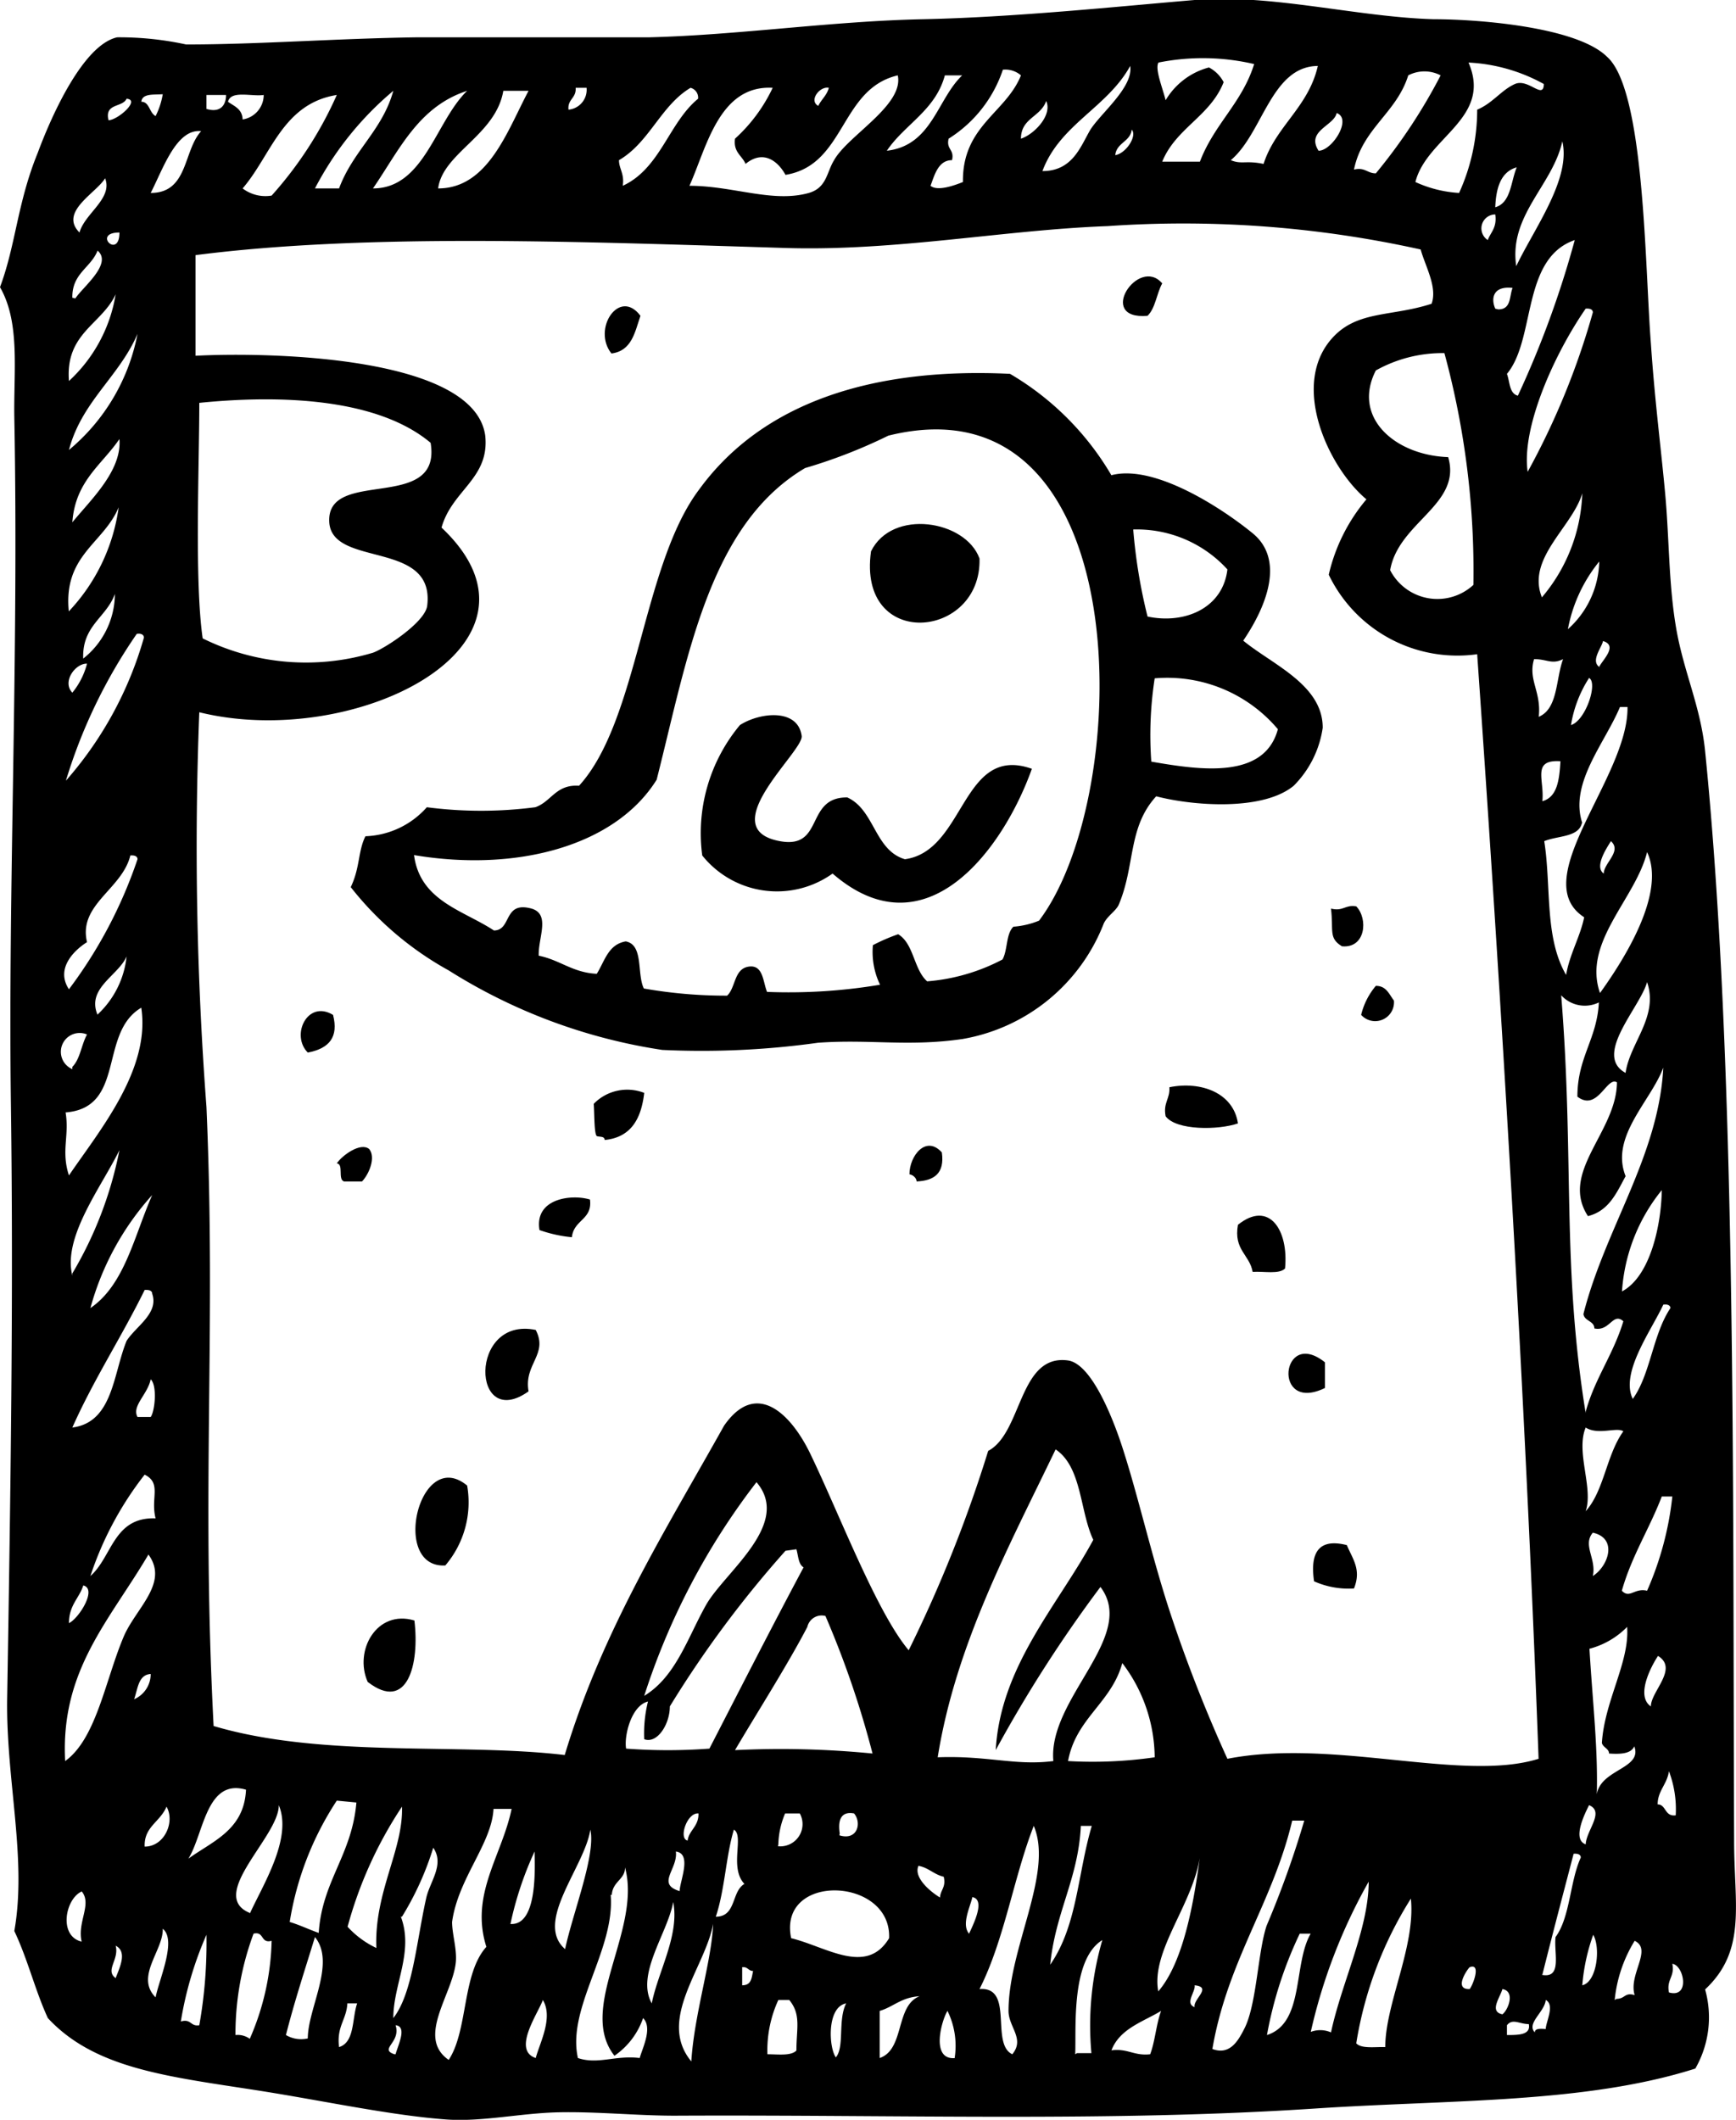 <?xml version="1.0" encoding="utf-8"?><svg xmlns="http://www.w3.org/2000/svg" viewBox="0 0 46.08 56.25"><g id="Lag_2" data-name="Lag 2"><g id="πœ_h_1" data-name="πœºh 1"><path class="cls-1" d="M30.85,7.52c-.15.27-.18.66-.39.86C29.08,8.5,30.22,6.78,30.85,7.52Z"/><path class="cls-1" d="M17,8.38c-.15.44-.23.93-.77,1C15.71,8.73,16.44,7.63,17,8.38Z"/><path class="cls-1" d="M29.5,12.61c1.14-.3,2.93.87,3.75,1.54S33.68,16,33,17c.78.64,2.11,1.17,2.11,2.31a2.73,2.73,0,0,1-.77,1.54c-.81.67-2.65.54-3.65.28-.76.83-.55,1.84-1,2.89-.09.17-.29.28-.39.48a4.92,4.92,0,0,1-3.75,3.07c-1.44.21-2.46,0-3.84.1a22.29,22.29,0,0,1-4.13.19,14.73,14.73,0,0,1-5.67-2.11,8.57,8.57,0,0,1-2.6-2.21c.25-.52.19-.95.39-1.35a2.28,2.28,0,0,0,1.63-.77,11.11,11.11,0,0,0,2.88,0c.43-.15.54-.61,1.16-.57C16.94,19.13,17.05,15,18.55,13c1.66-2.29,4.56-3.26,8.26-3.08A7.54,7.54,0,0,1,29.5,12.61ZM27.58,24.43c2.54-3.35,2.65-14.52-4-12.87a13.81,13.81,0,0,1-2.21.86c-2.55,1.51-3.11,5-3.94,8.27-1.09,1.75-3.7,2.46-6.44,2,.16,1.22,1.3,1.46,2.12,2,.48,0,.24-.79,1-.58.51.15.17.78.19,1.25.56.11.9.45,1.54.48.21-.33.3-.78.77-.86.48.09.29.86.48,1.25a12.55,12.55,0,0,0,2.21.19c.23-.21.18-.71.57-.77s.38.4.49.67a14.64,14.64,0,0,0,3-.19,2,2,0,0,1-.19-1.05,5,5,0,0,1,.67-.29c.42.25.41.93.77,1.25a5.16,5.16,0,0,0,2-.58c.14-.25.09-.68.29-.87A2.23,2.23,0,0,0,27.58,24.43Zm2.88-8.07c1,.21,2-.23,2.12-1.25a3.25,3.25,0,0,0-2.5-1.06A14.28,14.28,0,0,0,30.46,16.36ZM30.65,18a9.83,9.83,0,0,0-.09,2.21c1.32.23,3,.47,3.36-.86A3.84,3.84,0,0,0,30.65,18Z"/><path class="cls-1" d="M26,14.82c.06,2.15-3.25,2.45-2.88-.19C23.68,13.49,25.63,13.8,26,14.82Z"/><path class="cls-1" d="M22.49,21.16c.73.33.72,1.4,1.53,1.64,1.61-.22,1.5-3.06,3.37-2.4-.76,2.13-2.81,4.93-5.29,2.78a2.54,2.54,0,0,1-3.46-.48,4.48,4.48,0,0,1,1-3.46c.53-.34,1.54-.45,1.64.29.05.41-2.37,2.46-.58,2.79C21.89,22.54,21.36,21.15,22.49,21.16Z"/><path class="cls-1" d="M36,24.05c.32.33.25,1.12-.38,1.06-.36-.22-.22-.41-.29-1C35.66,24.19,35.7,24,36,24.05Z"/><path class="cls-1" d="M36.52,26.16c.28,0,.35.22.48.39a.5.5,0,0,1-.87.38A1.87,1.87,0,0,1,36.52,26.16Z"/><path class="cls-1" d="M8.84,26.93c.15.58-.09.89-.67,1C7.71,27.47,8.16,26.52,8.84,26.93Z"/><path class="cls-1" d="M32.86,29.81c-.52.18-1.64.19-1.92-.19-.07-.36.12-.46.1-.77C31.88,28.68,32.74,29,32.86,29.81Z"/><path class="cls-1" d="M17.1,29c-.08.69-.35,1.18-1.05,1.25,0-.1-.12-.08-.2-.1s-.07-.56-.09-.86A1.24,1.24,0,0,1,17.1,29Z"/><path class="cls-1" d="M9.8,30.49c.18.22,0,.66-.19.86H9.13c-.17-.06,0-.46-.19-.48C9.08,30.66,9.57,30.3,9.8,30.49Z"/><path class="cls-1" d="M25,30.58c.08.56-.21.75-.67.77,0-.08-.08-.17-.19-.19C24.14,30.67,24.58,30.11,25,30.58Z"/><path class="cls-1" d="M15.66,31.83c.07.54-.43.53-.48,1a3.62,3.62,0,0,1-.86-.19C14.18,31.8,15.17,31.68,15.66,31.83Z"/><path class="cls-1" d="M34.11,33.66c-.16.16-.56.07-.86.09-.08-.46-.51-.58-.39-1.25C33.68,31.84,34.21,32.63,34.11,33.66Z"/><path class="cls-1" d="M14.22,35.29c.34.65-.32.9-.19,1.63C12.51,38,12.43,34.92,14.22,35.29Z"/><path class="cls-1" d="M35.17,36.15v.68C33.76,37.52,34,35.21,35.17,36.15Z"/><path class="cls-1" d="M12.4,39.42a2.58,2.58,0,0,1-.58,2.12C10.36,41.62,11.13,38.37,12.4,39.42Z"/><path class="cls-1" d="M35.75,41c.16.38.39.65.19,1.15a2.24,2.24,0,0,1-1.06-.19C34.77,41.2,35,40.81,35.75,41Z"/><path class="cls-1" d="M11,43c.14,1.15-.18,2.45-1.24,1.63C9.39,43.8,10,42.7,11,43Z"/><path class="cls-1" d="M45,54.89c-2.93.93-6.46.82-10.09,1.06-5.45.36-11,.16-17,.19-1,0-2.05-.11-3.07-.09s-2.05.26-3,.19c-1.49-.11-3.27-.5-5-.77-2.37-.37-4.32-.57-5.57-1.92C.93,52.81.74,52,.38,51.24c.34-1.91-.22-4-.19-6.15.09-5.51.17-10.54.1-15.76C.21,23.57.5,17.44.38,11.08.36,9.83.54,8.56,0,7.62.42,6.5.46,5.38,1,4.06c.37-1,1.21-2.87,2.11-3.07a8.37,8.37,0,0,1,1.83.19c1.92,0,4-.16,6.15-.19,1.95,0,4,0,6.15,0C19.61.93,22.08.56,24.5.51S29.69.17,31.71,0,36,.45,38.05.51c1.22,0,3.82.21,4.61,1,1,.89,1,5.56,1.16,7.59.1,1.5.27,2.8.38,4s.09,2.39.29,3.56.65,2.08.77,3.27c.84,8.34.73,19.61.77,28.92,0,1.7.34,2.9-.77,3.94A2.73,2.73,0,0,1,45,54.89ZM30.75,1.66c-.1.17.11.67.19,1a1.9,1.9,0,0,1,1.15-.87.92.92,0,0,1,.39.39c-.35.9-1.27,1.22-1.63,2.11h1c.38-1,1.12-1.56,1.44-2.59A6,6,0,0,0,30.75,1.66Zm1.92,2.59c.29.12.39,0,.87.1.32-1,1.19-1.5,1.44-2.6C33.74,1.76,33.52,3.54,32.67,4.25Zm4.9.58a3.24,3.24,0,0,0,1.16.29,5.34,5.34,0,0,0,.48-2.21c.41-.17.64-.52,1-.68s.76.43.77,0a4.58,4.58,0,0,0-2-.57C39.62,3.14,37.87,3.64,37.57,4.83Zm-9.9-.29c.78,0,1-.62,1.25-1.06S30.09,2.33,30,1.75C29.39,2.86,28.13,3.3,27.67,4.54ZM26.62,1.85a3.45,3.45,0,0,1-1.44,1.83c-.07.29.16.28.09.57-.36,0-.46.38-.57.68.18.15.61,0,.86-.1C25.54,3.34,26.7,3,27.1,2A.63.63,0,0,0,26.62,1.85ZM25.08,2c-.25.93-1.07,1.3-1.54,2,1.2-.14,1.33-1.36,2-2ZM37.38,2c-.31,1-1.22,1.41-1.44,2.5.29-.07.35.1.58.1A14.65,14.65,0,0,0,38.24,2,.93.93,0,0,0,37.38,2ZM20.85,4.64c-.21-.38-.6-.67-1.06-.29-.09-.22-.33-.31-.28-.67a4.29,4.29,0,0,0,1-1.35c-1.43-.08-1.76,1.61-2.21,2.6,1.16,0,2.21.46,3.17.19.48-.14.47-.55.67-.87C22.5,3.6,24,2.79,23.83,2,22.29,2.36,22.45,4.38,20.85,4.64ZM15.09,2.91a.53.53,0,0,0,.48-.58h-.29C15.3,2.61,15.06,2.63,15.09,2.91Zm1.34,1.34c0,.23.15.36.1.68,1-.46,1.22-1.67,2-2.31a.27.27,0,0,0-.2-.29C17.54,2.8,17.24,3.78,16.43,4.25Zm5.29-1.44c.08-.17.23-.28.28-.48C21.76,2.28,21.46,2.67,21.72,2.81ZM8.36,5H9c.37-1,1.15-1.54,1.44-2.59A8.49,8.49,0,0,0,8.36,5ZM9.9,5c1.36,0,1.66-1.78,2.5-2.59C11.1,2.83,10.59,4,9.9,5Zm3.46-2.59c-.2,1.18-1.61,1.65-1.73,2.59,1.33,0,1.84-1.54,2.4-2.59Zm-9.61.29c.22,0,.21.29.38.38a2,2,0,0,0,.19-.58C4.07,2.52,3.76,2.47,3.75,2.72Zm1.73.19C5.84,3,6,2.8,6,2.52H5.48Zm.57-.19c.17.12.38.19.39.47A.66.66,0,0,0,7,2.52C6.68,2.57,6.1,2.38,6.05,2.72ZM6.44,5a1,1,0,0,0,.77.19A10.17,10.17,0,0,0,8.94,2.52C7.5,2.75,7.2,4.12,6.44,5ZM2.88,3.19c.24,0,.86-.54.48-.57C3.25,2.86,2.77,2.73,2.88,3.19Zm24.22.49c.36-.12.84-.63.67-1C27.62,3.11,27.1,3.13,27.1,3.68ZM35,4c.36,0,.9-.85.48-1C35.41,3.34,34.66,3.47,35,4ZM4,5.12c1,0,.86-1.12,1.34-1.64C4.68,3.41,4.33,4.48,4,5.12Zm25.56-1c.3,0,.64-.51.48-.68C30,3.78,29.61,3.78,29.6,4.16Zm10.66,3c.46-1,1.49-2.35,1.25-3.37C41.21,4.94,40,5.74,40.26,7.14ZM39.69,5.5c.42-.12.41-.68.57-1.06C39.83,4.56,39.71,5,39.69,5.5ZM2.11,6.17c.14-.51.89-.9.68-1.44C2.56,5.12,1.56,5.62,2.11,6.17Zm37.38.2c.08-.21.25-.33.2-.68A.37.37,0,0,0,39.49,6.37ZM29.4,6c-2.74.1-5.63.67-8.55.58-5.31-.16-11.06-.4-15.66.19V9.44c1.94-.1,7.4,0,7.69,2.12C13,12.7,12,13,11.72,14c3.3,3.11-2.29,5.92-6.43,4.9a91.71,91.71,0,0,0,.19,10.47c.26,6-.14,10.06.19,16.43,2.9.86,6.56.44,9.32.77,1-3.32,2.7-6,4.23-8.74.87-1.25,1.8-.28,2.3.77.77,1.6,1.75,4.18,2.6,5.19a35.78,35.78,0,0,0,2.11-5.29c.91-.48.81-2.58,2.12-2.4.63.09,1.2,1.56,1.44,2.3.42,1.29.77,2.86,1.25,4.33a38.57,38.57,0,0,0,1.54,3.94c2.82-.55,6.24.63,8.26,0-.35-9.57-1-20.31-1.63-29.31a3.79,3.79,0,0,1-3.94-2.11,4.75,4.75,0,0,1,1-2c-1-.83-2.07-3.08-.86-4.33.66-.68,1.55-.52,2.59-.86.16-.44-.17-1-.29-1.44A29.1,29.1,0,0,0,29.4,6ZM3.17,6.17c-.74,0,0,.73,0,0ZM40,9.92c.08.22.06.52.29.58A25.91,25.91,0,0,0,41.8,6.37C40.38,6.86,40.77,9,40,9.92Zm-38-2C2.18,7.63,3,7,2.59,6.65,2.41,7.11,1.91,7.25,1.92,7.9Zm37.77.29c.35,0,.29-.35.38-.57C39.63,7.58,39.57,7.92,39.69,8.19ZM1.83,10.11a4,4,0,0,0,1.24-2.3C2.7,8.61,1.73,8.84,1.83,10.11Zm38.72,2.41a20,20,0,0,0,1.73-4.23c0-.08-.08-.11-.19-.1C41.24,9.42,40.38,11.36,40.55,12.52ZM1.83,11.94A5.3,5.3,0,0,0,3.65,8.86C3.16,10,2.17,10.65,1.83,11.94ZM36.52,9.83c-.64,1.25.51,2.25,1.92,2.3.37,1.26-1.32,1.72-1.54,3a1.41,1.41,0,0,0,2.21.39,22.1,22.1,0,0,0-.77-6.15A3.62,3.62,0,0,0,36.52,9.83Zm-31.23.86c0,1.67-.13,4.73.09,6.25a6.19,6.19,0,0,0,4.52.38c.31-.11,1.39-.81,1.44-1.25.21-1.75-2.52-1-2.6-2.21-.09-1.47,3-.24,2.69-2.11C10.06,10.6,7.57,10.46,5.29,10.69ZM1.92,13.86c.49-.6,1.32-1.37,1.25-2.21C2.7,12.34,2,12.76,1.92,13.86Zm39,2A4.5,4.5,0,0,0,42,13.09C41.73,14,40.49,14.83,40.94,15.88Zm-39.11.38a5,5,0,0,0,1.34-2.78C2.75,14.43,1.66,14.73,1.83,16.26Zm39.78.48a2.48,2.48,0,0,0,.86-1.82A4,4,0,0,0,41.61,16.74Zm-39.4.77a2.2,2.2,0,0,0,.86-1.73C2.82,16.4,2.16,16.6,2.21,17.51Zm-.48,3.27a9.8,9.8,0,0,0,2.11-3.84c0-.08-.08-.12-.19-.1A14,14,0,0,0,1.73,20.78Zm40.74-3.07c.1-.19.5-.56.1-.68C42.52,17.18,42.2,17.55,42.47,17.71Zm-1.63,1.34c.54-.2.47-1,.67-1.54-.3.15-.42,0-.77,0C40.55,18.05,40.93,18.36,40.84,19.05ZM1.92,18.38a2,2,0,0,0,.39-.77C2,17.6,1.64,18.09,1.92,18.38Zm39.78.86c.39-.12.72-1.12.48-1.25A3.27,3.27,0,0,0,41.7,19.24Zm.29,2.6c-.09.38-.63.33-1,.48.19,1.2,0,2.55.58,3.55.1-.57.37-1,.48-1.53-1.55-1,1.18-3.71,1.15-5.58H43C42.6,19.72,41.65,20.79,42,21.84Zm-1.05-.58c.4-.11.45-.57.48-1.06C40.65,20.15,41,20.69,40.94,21.26Zm1.63,1.92c0-.28.49-.59.19-.86C42.65,22.5,42.31,23,42.57,23.18Zm-.1,3.17c.64-.89,1.76-2.65,1.25-3.74C43.41,23.86,42,25,42.47,26.35ZM2.31,25c-.32.2-.85.69-.48,1.25A12.24,12.24,0,0,0,3.65,22.8c0-.08-.08-.11-.19-.1C3.24,23.6,2.07,24,2.31,25Zm.28,1.92a2.45,2.45,0,0,0,.77-1.54C3.14,25.89,2.29,26.22,2.59,26.93Zm40.56,1.54c.12-.8.88-1.48.57-2.4C43.53,26.74,42.28,28,43.15,28.47Zm-1.06,9c.24-.88.73-1.51,1-2.4-.28-.25-.36.28-.77.19,0-.2-.26-.19-.29-.38.57-2.26,2-4.2,2.12-6.54-.33.89-1.42,1.83-1,2.88-.24.44-.44.92-1,1.06-.76-1.17.76-2.23.77-3.55-.27-.17-.51.79-1.05.38,0-1.05.52-1.52.57-2.5a.85.85,0,0,1-1-.19C41.79,30.74,41.45,33.55,42.09,37.5Zm-40.36-8c.13.65-.12,1.06.1,1.73C2.64,30,4,28.38,3.75,26.74,2.61,27.41,3.35,29.4,1.73,29.52Zm.19-1.15c.21-.21.24-.59.39-.86A.49.49,0,0,0,1.92,28.37Zm0,5.48a10.23,10.23,0,0,0,1.25-3.27C2.69,31.5,1.66,32.82,1.92,33.85Zm41.13.48c.78-.41,1.05-1.84,1.06-2.69A4.76,4.76,0,0,0,43.05,34.33ZM2.4,34.71c.91-.62,1.16-1.91,1.64-3A7.37,7.37,0,0,0,2.4,34.71Zm-.48,3.17C3,37.74,3,36.46,3.36,35.58c.25-.39.86-.73.68-1.25,0-.08-.08-.11-.2-.1C3.23,35.47,2.49,36.6,1.92,37.88Zm41.42-.76c.47-.65.53-1.71,1-2.41,0-.07-.08-.11-.19-.09C43.83,35.31,43,36.43,43.34,37.12ZM3.65,37.6H4c.11-.15.18-.83,0-1C3.92,37,3.49,37.31,3.65,37.6Zm38.44,2.5c.49-.54.55-1.5,1-2.12-.17-.12-.67.11-1-.1C41.82,38.53,42.3,39.48,42.09,40.1Zm-17.2,6.53c1.33-.05,2.06.23,3.07.1-.15-1.66,2.24-3.31,1.25-4.62a35.53,35.53,0,0,0-2.78,4.33c.13-2.24,1.65-3.84,2.59-5.58-.36-.76-.3-1.93-1-2.4C26.8,41,25.37,43.63,24.89,46.63ZM2.4,41.82c.58-.51.61-1.57,1.73-1.53-.14-.54.17-.93-.29-1.16A8.88,8.88,0,0,0,2.4,41.82ZM17.1,45c.84-.51,1.15-1.54,1.64-2.41s2.29-2.15,1.34-3.26A18.58,18.58,0,0,0,17.1,45Zm25.95-2.79c.21.22.33-.08.67,0a8.4,8.4,0,0,0,.67-2.5h-.28C43.78,40.57,43.31,41.29,43.05,42.21Zm-.77-.39c.41-.26.67-1,0-1.15C42,41,42.38,41.36,42.28,41.82Zm-21.43-.67a28.73,28.73,0,0,0-3.07,4.13c0,.48-.34,1-.68.87a3.5,3.5,0,0,1,.1-1c-.45.11-.64.93-.58,1.25a14.82,14.82,0,0,0,2.21,0c.83-1.61,1.65-3.22,2.5-4.81-.14-.08-.14-.31-.19-.48ZM1.73,46.73c.82-.59,1.06-2.12,1.54-3.27.31-.77,1.23-1.44.67-2.21C2.91,43,1.6,44.32,1.73,46.73Zm.1-3.66c.26-.12.76-.91.38-1C2.11,42.4,1.83,42.59,1.83,43.07Zm20.08-.19a.39.39,0,0,0-.48.29c-.52,1-1.35,2.3-1.92,3.27a24.89,24.89,0,0,1,3.65.09A25,25,0,0,0,21.91,42.88Zm20.47,4.9c-.07-.84,1.24-.8,1-1.44-.09.2-.37.21-.67.19,0-.13-.16-.16-.19-.28.07-1.12.74-2.15.67-3.08a2.16,2.16,0,0,1-1,.58C42.28,45.26,42.43,46.47,42.38,47.78Zm1.44-2.5c0-.4.74-1,.19-1.34C43.83,44.21,43.41,45,43.82,45.28ZM28.35,46.73a11.49,11.49,0,0,0,2.3-.1,4.18,4.18,0,0,0-.86-2.5C29.5,45.19,28.56,45.59,28.35,46.73ZM3.56,45.09A.73.73,0,0,0,4,44.42C3.67,44.44,3.66,44.81,3.56,45.09ZM44,47.88c.23,0,.18.33.48.29A2.85,2.85,0,0,0,44.3,47C44.25,47.35,44,47.52,44,47.88ZM5,49.32c.65-.47,1.48-.76,1.53-1.83C5.47,47.18,5.41,48.67,5,49.32Zm3.94-1.54A8.2,8.2,0,0,0,7.69,51c.27.08.51.2.77.29.09-1.38.88-2.06,1-3.46Zm-2.31,3c.34-.75,1.14-2,.77-2.88C7.41,48.73,5.49,50.29,6.63,50.76Zm35.46-1.82c0-.38.52-.88.09-1.06C42.07,48.12,41.72,48.81,42.09,48.94ZM3.84,49c.53,0,.81-.66.58-1.06C4.25,48.35,3.82,48.47,3.84,49Zm5.38,2.12a2.45,2.45,0,0,0,.77.57c-.06-1.48.72-2.61.68-3.75A10.91,10.91,0,0,0,9.22,51.15ZM12,51c0,.32.13.71.1,1.06-.08.86-1.06,2-.19,2.6.52-.79.35-2.28,1-3-.44-1.39.41-2.41.67-3.66h-.48C13.05,48.93,12.16,49.84,12,51Zm6.25-2.11c0-.31.3-.4.29-.77C18.23,48.09,18,48.81,18.26,48.84Zm2.4.1a.59.59,0,0,0,.58-.87h-.39A2.23,2.23,0,0,0,20.66,48.94Zm1.63-.29c.48.15.6-.33.39-.58C22.35,48.06,22.23,48.26,22.29,48.65Zm9.9,5.67c.48.18.7-.24.87-.58.31-.66.34-2,.57-2.69a25.66,25.66,0,0,0,1-2.79H34.3C33.79,50.47,32.6,52,32.19,54.32ZM26,52.78c.93-.07.28,1.45.87,1.73.34-.41-.1-.72-.1-1.15,0-1.68,1.2-3.66.67-4.91C26.91,49.8,26.66,51.48,26,52.78Zm1.83-.58c.77-1.06.76-2.43,1.15-3.75h-.29C28.62,49.88,28,50.75,27.87,52.2ZM15,51.72c.2-.95.82-2.5.67-3.17C15.52,49.54,14.17,51,15,51.72Zm4-.86c.55,0,.41-.67.76-.87-.41-.43,0-1.28-.28-1.44C19.27,49.24,19.24,50.15,19,50.86Zm-8.36,0c.35.93-.2,1.79-.2,2.69.51-.65.61-2,.87-3.17.09-.44.5-.9.19-1.35A7.91,7.91,0,0,1,10.67,50.86Zm2.88.19c.74.09.68-1.42.67-1.92A9,9,0,0,0,13.55,51.05Zm4.52-.86c0-.27.34-1-.1-1.06C18,49.61,17.39,50,18.07,50.19Zm12.68,2.68c.74-.82,1-2.62,1.15-3.74C31.73,50.49,30.52,51.75,30.75,52.87Zm10.19-.47c.57.12.33-.57.38-1,.39-.53.38-1.48.67-2.11,0-.08-.08-.11-.19-.1C41.49,50.26,41.21,51.32,40.94,52.4Zm-24.7-2.12c.12,1.46-1.17,3-.87,4.33.53.18,1-.08,1.64,0,.07-.26.35-.8.09-1.06a2,2,0,0,1-.76,1c-1-1.27.73-3.34.28-5C16.6,49.87,16.26,49.92,16.24,50.28Zm8.74.1c0-.23.17-.29.1-.58-.26-.06-.4-.24-.67-.29C24.24,49.82,24.7,50.21,25,50.38Zm9.81,3.55a.71.71,0,0,1,.57,0c.28-1.32,1-2.75,1-4A14.62,14.62,0,0,0,34.79,53.93ZM21,51.43c.94.23,2,1,2.6,0C23.67,49.8,20.64,49.68,21,51.43Zm-18.83.1c-.13-.52.28-1,0-1.34C1.72,50.39,1.54,51.42,2.21,51.53Zm23.54-.19c.08-.19.48-.93.1-1C25.76,50.59,25.49,51.1,25.75,51.34ZM36,54.22c.14.15.5.09.77.1,0-1.15.81-2.68.68-3.94A10.22,10.22,0,0,0,36,54.22ZM17.3,53.16c.17-.85.74-1.81.57-2.69C17.72,51.3,16.87,52.39,17.3,53.16Zm1.05,1.54c.08-1.27.54-2.66.58-3.65C18.72,52.21,17.43,53.59,18.35,54.7ZM4.13,53c.09-.47.57-1.52.19-1.82C4.34,51.75,3.58,52.45,4.13,53Zm2.12,1a.55.55,0,0,1,.38.1,6.83,6.83,0,0,0,.58-2.6c-.3.08-.19-.26-.48-.19A7.68,7.68,0,0,0,6.25,53.93ZM4.8,53.64c.28-.08.25.14.49.1a12.43,12.43,0,0,0,.19-2.4A9.53,9.53,0,0,0,4.8,53.64ZM33.63,54c1-.32.69-1.88,1.16-2.69H34.5A10.61,10.61,0,0,0,33.63,54ZM42,52.68c.39-.09.49-1,.29-1.34A5.19,5.19,0,0,0,42,52.68ZM7.59,54a.79.79,0,0,0,.58.09c0-.8.75-2,.19-2.69C8.09,52.28,7.81,53.13,7.59,54Zm21,.48h.38a8.11,8.11,0,0,1,.29-3C28.42,52,28.57,53.83,28.54,54.51Zm14.32-1.44c.23,0,.21-.18.48-.1-.17-.55.48-1.21,0-1.44A3.68,3.68,0,0,0,42.86,53.07ZM3.07,52.49c.1-.27.32-.7,0-.86C3.17,52,2.78,52.28,3.07,52.49Zm41.23.38c.57.16.4-.72.09-.76C44.46,52.46,44.23,52.52,44.3,52.87Zm-24.6-.19c.25,0,.25-.2.29-.38-.13,0-.14-.12-.29-.1Zm19.31.1c.08-.09.32-.7,0-.58C38.93,52.28,38.59,52.79,39,52.78Zm-7.3.48c-.05-.21.48-.53,0-.58C31.74,52.85,31.44,53.16,31.71,53.26Zm8.17.19c.15-.11.35-.61,0-.67C39.82,53,39.52,53.38,39.88,53.45Zm-16.53-.09v1.25c.67-.23.41-1.39,1.06-1.64C23.92,53,23.72,53.25,23.35,53.36Zm-9.13,1.25c.11-.41.47-1.07.19-1.54C14.28,53.43,13.59,54.4,14.22,54.61Zm6.15-.1c.28,0,.63.05.77-.1,0-.59.13-.95-.19-1.34h-.29A3.2,3.2,0,0,0,20.37,54.51Zm20.37-.58c0-.11.15-.1.29-.09,0-.18.25-.64,0-.77C41,53.39,40.51,53.69,40.74,53.93ZM9,54.32c.42-.13.34-.75.48-1.16H9.22C9.2,53.59,8.93,53.77,9,54.32Zm13.17.29c.26-.26.06-1,.29-1.45C21.93,53.26,22,54.38,22.2,54.61Zm3.17,0a2.1,2.1,0,0,0-.19-1.25C25,53.59,24.68,54.69,25.37,54.61Zm4.13-.2c.46-.07.62.15,1.06.1.13-.34.16-.8.29-1.15C30.34,53.65,29.72,53.83,29.5,54.41ZM40,53.74V54c.3,0,.64,0,.58-.29C40.33,53.71,40.15,53.55,40,53.74Zm-29.5.77c.06-.23.32-.74,0-.77C10.65,54.2,10.05,54.37,10.47,54.51Z"/></g></g></svg>

